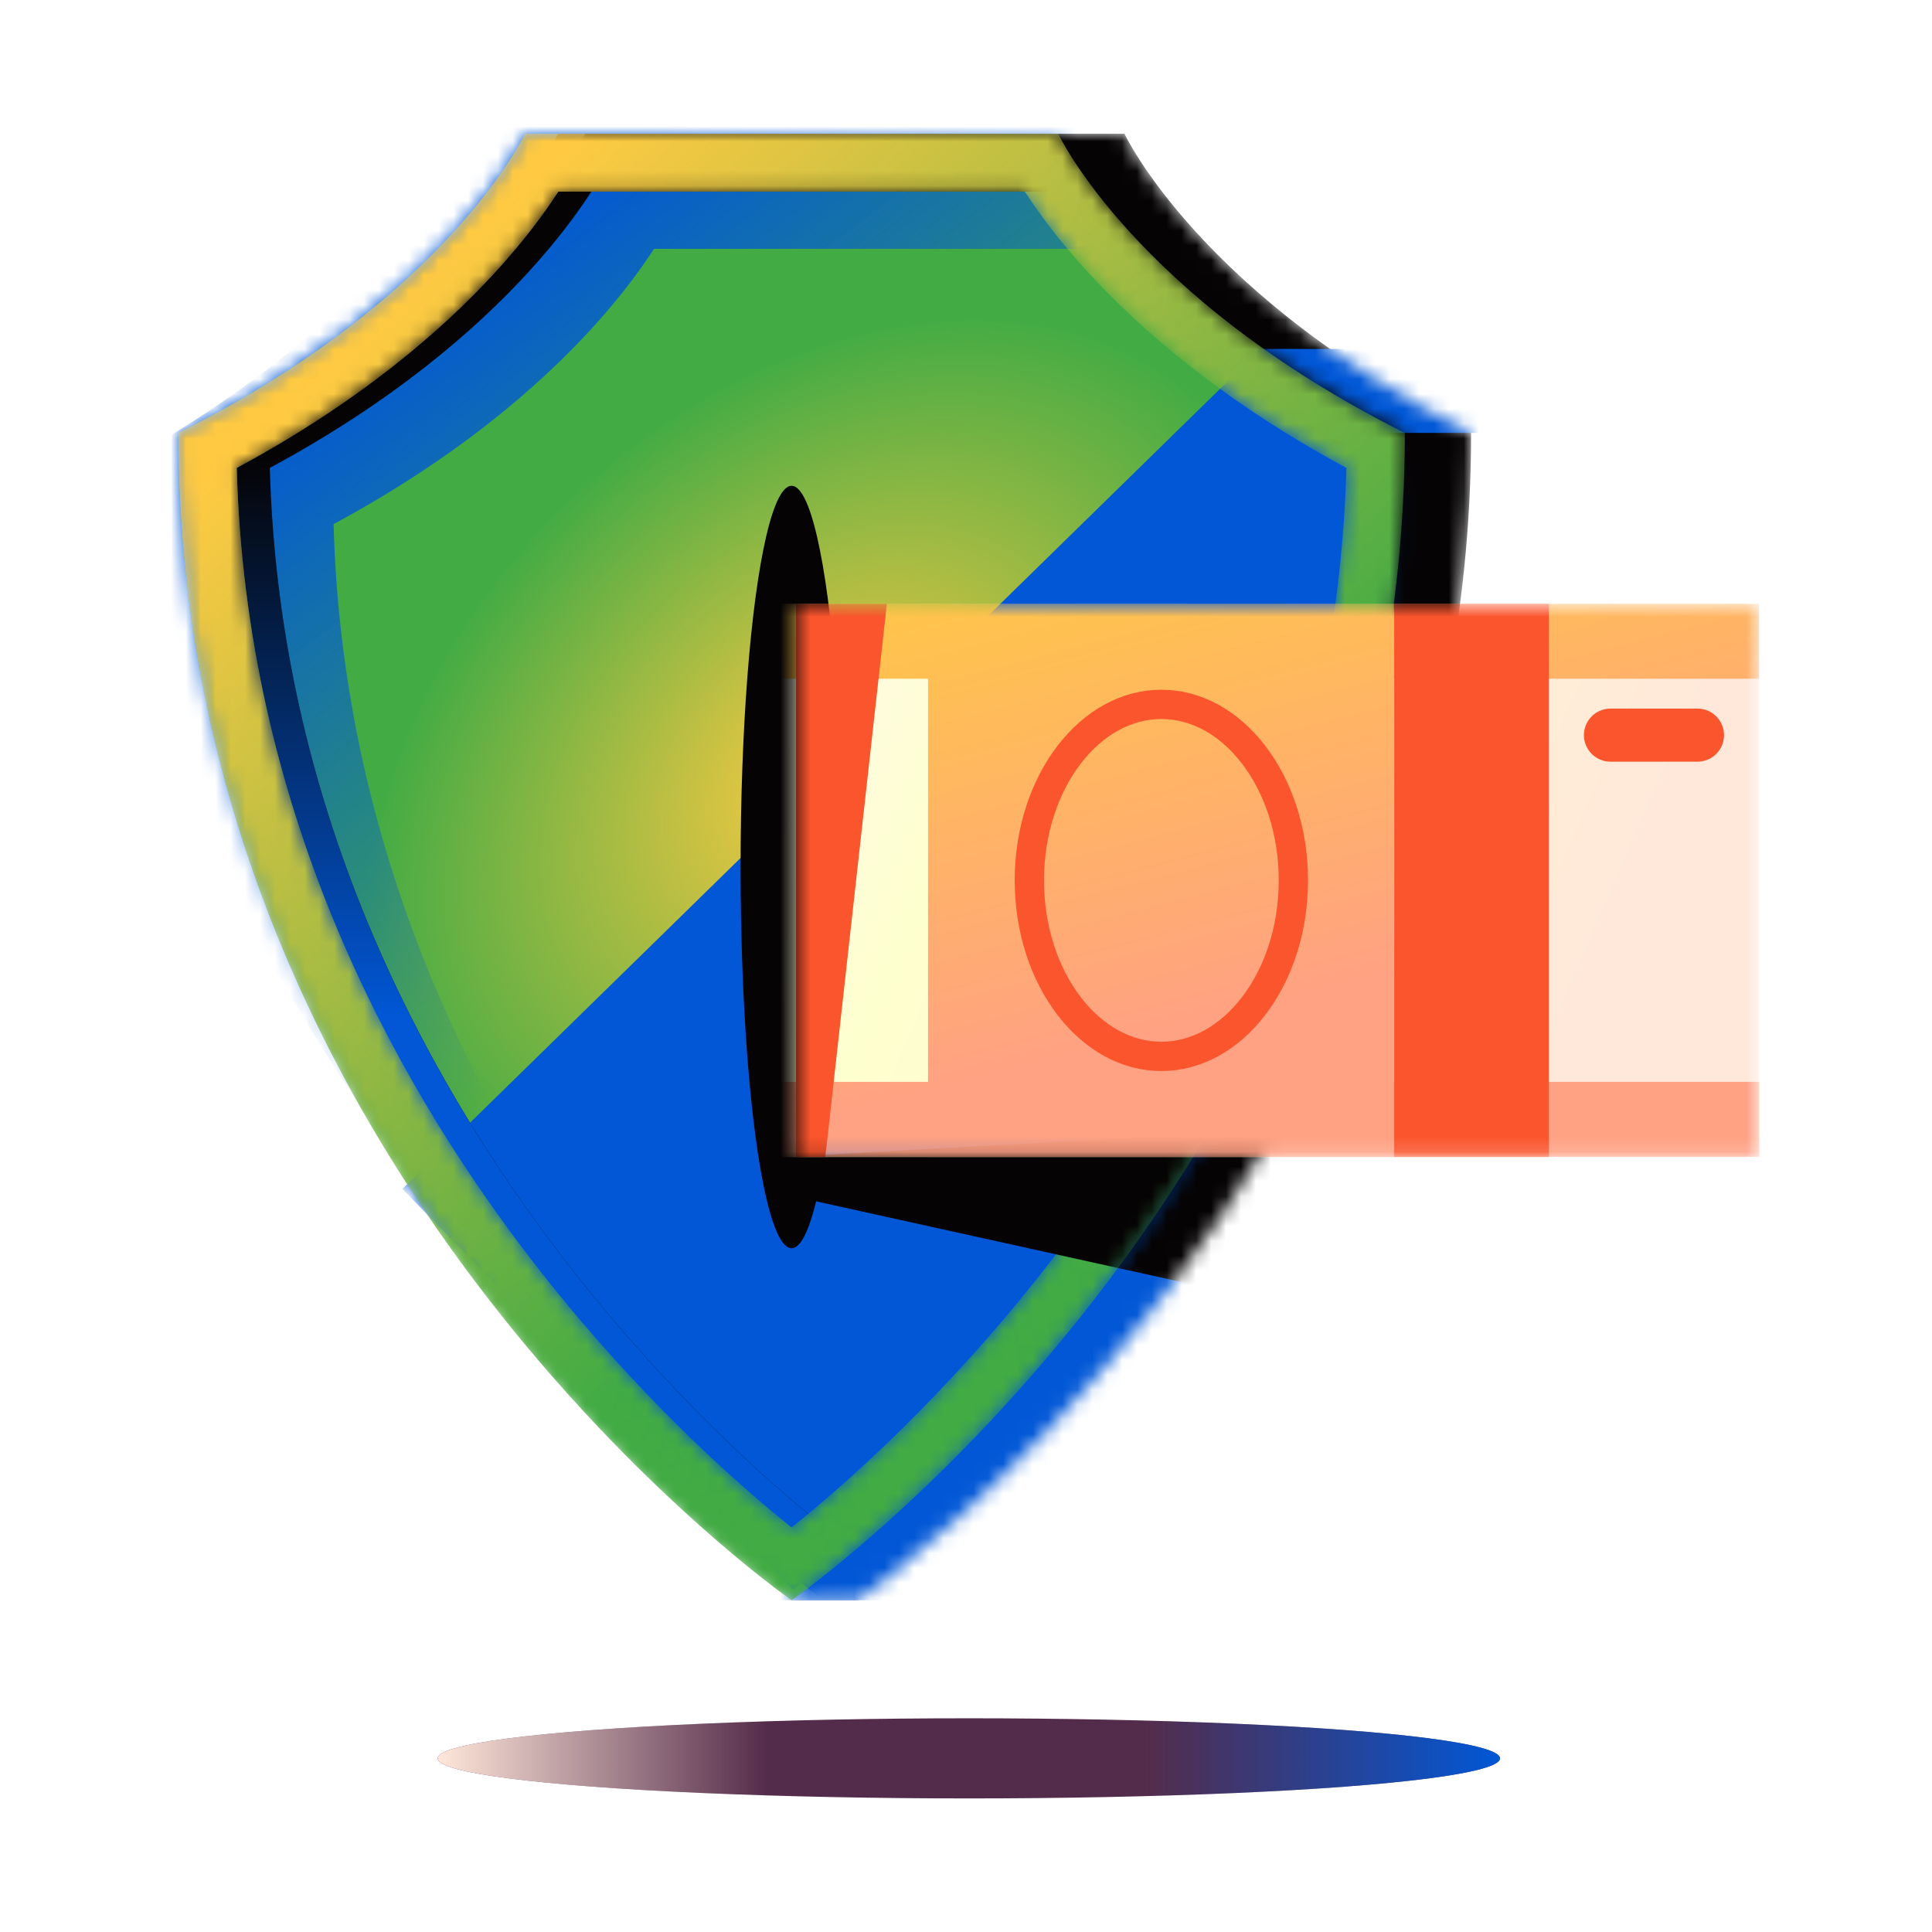 <svg width="130" height="130" viewBox="0 0 130 130" fill="none" xmlns="http://www.w3.org/2000/svg">
<ellipse cx="35.742" cy="2.696" rx="35.742" ry="2.696" transform="matrix(1 0 0 -1 29.449 121.012)" fill="#542C4B"/>
<ellipse cx="35.742" cy="2.696" rx="35.742" ry="2.696" transform="matrix(1 0 0 -1 29.449 121.012)" fill="url(#paint0_linear_7664_6280)"/>
<mask id="mask0_7664_6280" style="mask-type:alpha" maskUnits="userSpaceOnUse" x="16" y="9" width="83" height="99">
<path d="M16.035 29.133C34.227 20.008 39.36 9 39.36 9H75.663C75.663 9 80.795 20.008 98.987 29.133C98.987 78.816 57.978 107.505 57.724 107.674H53.271V104.517C42.89 95.796 16.035 69.339 16.035 29.133Z" fill="white"/>
</mask>
<g mask="url(#mask0_7664_6280)">
<path d="M16.035 29.133C34.227 20.008 39.36 9 39.36 9H75.663C75.663 9 80.795 20.008 98.987 29.133C98.987 78.816 57.978 107.505 57.724 107.674H53.271V104.517C42.89 95.796 16.035 69.339 16.035 29.133Z" fill="#050304"/>
<path d="M16.035 29.133C34.227 20.008 39.36 9 39.36 9H75.663C75.663 9 80.795 20.008 98.987 29.133C98.987 78.816 57.978 107.505 57.724 107.674H53.271V104.517C42.89 95.796 16.035 69.339 16.035 29.133Z" fill="url(#paint1_linear_7664_6280)"/>
<rect x="48.688" y="71.231" width="51.57" height="36.442" fill="#0157D6"/>
<g filter="url(#filter0_f_7664_6280)">
<path d="M53.57 80.54V77.803L88.858 75.84L82.416 86.908L53.57 80.54Z" fill="#050304"/>
</g>
<rect x="81.051" y="23.479" width="20.628" height="5.65" fill="#0157D6"/>
</g>
<mask id="mask1_7664_6280" style="mask-type:alpha" maskUnits="userSpaceOnUse" x="12" y="9" width="83" height="99">
<path d="M35.324 9C35.324 9 30.192 20.007 12 29.135C12 78.824 53.02 107.512 53.263 107.672V107.673L53.263 107.673L53.264 107.673L53.264 107.672C53.519 107.504 94.528 78.817 94.528 29.135C76.335 20.007 71.202 9 71.202 9H35.324Z" fill="white"/>
</mask>
<g mask="url(#mask1_7664_6280)">
<path d="M35.324 9C35.324 9 30.192 20.007 12 29.135C12 78.824 53.02 107.512 53.263 107.672V107.673L53.263 107.673L53.264 107.673L53.264 107.672C53.519 107.504 94.528 78.817 94.528 29.135C76.335 20.007 71.202 9 71.202 9H35.324Z" fill="#42AB44"/>
<path d="M35.324 9C35.324 9 30.192 20.007 12 29.135C12 78.824 53.02 107.512 53.263 107.672V107.673L53.263 107.673L53.264 107.673L53.264 107.672C53.519 107.504 94.528 78.817 94.528 29.135C76.335 20.007 71.202 9 71.202 9H35.324Z" fill="url(#paint2_radial_7664_6280)"/>
<path d="M27.074 80.001L84.683 23.631L99.783 36.285L81.436 85.89L53.349 106.955L27.074 80.001Z" fill="#0157D6"/>
<ellipse cx="53.264" cy="58.34" rx="3.432" ry="25.653" fill="#050304"/>
<g filter="url(#filter1_f_7664_6280)">
<path d="M55.14 102.448C51.505 99.128 46.793 94.347 42.081 88.206C32.497 75.717 23.062 57.809 22.445 35.266C30.731 30.802 36.267 25.987 39.818 22.101C41.741 19.996 43.075 18.172 43.946 16.835L44.006 16.743H75.298L75.359 16.836H75.598C75.226 15.745 74.852 14.145 74.445 12.403C73.681 9.134 72.8 5.362 71.592 3.494L39.428 5.593C35.221 7.213 32.036 10.738 27.429 15.836C26.77 16.566 26.082 17.327 25.357 18.12C21.806 22.007 16.271 26.822 7.984 31.286C8.601 53.828 23.408 73.972 32.992 86.461C39.539 94.993 49.568 102.316 55.14 102.448Z" fill="url(#paint3_linear_7664_6280)"/>
</g>
<path fill-rule="evenodd" clip-rule="evenodd" d="M58.749 105.154C68.497 97.15 96.754 70.375 96.754 29.135C78.562 20.007 73.429 9 73.429 9H37.551C37.551 9 32.419 20.007 14.227 29.135C14.227 70.376 42.483 97.15 52.231 105.153C54.217 106.784 55.435 107.636 55.489 107.672C55.488 107.672 55.489 107.672 55.489 107.672C55.489 107.672 55.489 107.672 55.489 107.672V107.673L55.49 107.673L55.49 107.673L55.49 107.672C55.491 107.672 55.491 107.672 55.491 107.672C55.546 107.635 56.763 106.784 58.749 105.154ZM55.49 102.779C58.934 100.024 66.03 93.847 73.126 84.599C82.741 72.067 92.207 54.1 92.825 31.484C84.51 27.004 78.956 22.173 75.392 18.273C73.462 16.161 72.124 14.331 71.25 12.99C71.23 12.959 71.21 12.928 71.19 12.897H39.79C39.77 12.928 39.75 12.959 39.73 12.99C38.856 14.331 37.518 16.161 35.588 18.273C32.025 22.173 26.47 27.004 18.156 31.484C18.774 54.103 28.242 72.073 37.858 84.604C44.953 93.849 52.047 100.025 55.49 102.779Z" fill="#050304"/>
<path fill-rule="evenodd" clip-rule="evenodd" d="M58.749 105.154C68.497 97.15 96.754 70.375 96.754 29.135C78.562 20.007 73.429 9 73.429 9H37.551C37.551 9 32.419 20.007 14.227 29.135C14.227 70.376 42.483 97.15 52.231 105.153C54.217 106.784 55.435 107.636 55.489 107.672C55.488 107.672 55.489 107.672 55.489 107.672C55.489 107.672 55.489 107.672 55.489 107.672V107.673L55.49 107.673L55.49 107.673L55.49 107.672C55.491 107.672 55.491 107.672 55.491 107.672C55.546 107.635 56.763 106.784 58.749 105.154ZM55.49 102.779C58.934 100.024 66.03 93.847 73.126 84.599C82.741 72.067 92.207 54.1 92.825 31.484C84.51 27.004 78.956 22.173 75.392 18.273C73.462 16.161 72.124 14.331 71.25 12.99C71.23 12.959 71.21 12.928 71.19 12.897H39.79C39.77 12.928 39.75 12.959 39.73 12.99C38.856 14.331 37.518 16.161 35.588 18.273C32.025 22.173 26.47 27.004 18.156 31.484C18.774 54.103 28.242 72.073 37.858 84.604C44.953 93.849 52.047 100.025 55.49 102.779Z" fill="url(#paint4_linear_7664_6280)"/>
</g>
<mask id="mask2_7664_6280" style="mask-type:alpha" maskUnits="userSpaceOnUse" x="12" y="9" width="83" height="99">
<path fill-rule="evenodd" clip-rule="evenodd" d="M56.522 105.154C66.27 97.15 94.528 70.375 94.528 29.135C76.335 20.007 71.202 9 71.202 9H35.324C35.324 9 30.192 20.007 12 29.135C12 70.376 40.257 97.15 50.004 105.153C51.991 106.784 53.208 107.636 53.262 107.672C53.262 107.672 53.262 107.672 53.262 107.672C53.262 107.672 53.263 107.672 53.263 107.672V107.673L53.263 107.673L53.264 107.673L53.264 107.672C53.264 107.672 53.264 107.672 53.265 107.672C53.319 107.635 54.537 106.784 56.522 105.154ZM53.263 102.779C56.707 100.024 63.804 93.847 70.9 84.599C80.515 72.067 89.98 54.1 90.599 31.484C82.284 27.004 76.729 22.173 73.166 18.273C71.236 16.161 69.897 14.331 69.024 12.99C69.003 12.959 68.983 12.928 68.963 12.897H37.564C37.544 12.928 37.524 12.959 37.503 12.99C36.63 14.331 35.291 16.161 33.361 18.273C29.798 22.173 24.244 27.004 15.929 31.484C16.548 54.103 26.015 72.073 35.632 84.604C42.726 93.849 49.82 100.025 53.263 102.779Z" fill="white"/>
</mask>
<g mask="url(#mask2_7664_6280)">
<path fill-rule="evenodd" clip-rule="evenodd" d="M56.522 105.154C66.27 97.15 94.528 70.375 94.528 29.135C76.335 20.007 71.202 9 71.202 9H35.324C35.324 9 30.192 20.007 12 29.135C12 70.376 40.257 97.15 50.004 105.153C51.991 106.784 53.208 107.636 53.262 107.672L53.263 107.672V107.673L53.263 107.673L53.264 107.673L53.264 107.672L53.265 107.672C53.319 107.635 54.537 106.784 56.522 105.154ZM53.263 102.779C56.707 100.024 63.804 93.847 70.9 84.599C80.515 72.067 89.98 54.1 90.599 31.484C82.284 27.004 76.729 22.173 73.166 18.273C71.236 16.161 69.897 14.331 69.024 12.99C69.003 12.959 68.983 12.928 68.963 12.897H37.564C37.544 12.928 37.524 12.959 37.503 12.99C36.63 14.331 35.291 16.161 33.361 18.273C29.798 22.173 24.244 27.004 15.929 31.484C16.548 54.103 26.015 72.073 35.632 84.604C42.726 93.849 49.82 100.025 53.263 102.779Z" fill="#42AB44"/>
<path fill-rule="evenodd" clip-rule="evenodd" d="M56.522 105.154C66.27 97.15 94.528 70.375 94.528 29.135C76.335 20.007 71.202 9 71.202 9H35.324C35.324 9 30.192 20.007 12 29.135C12 70.376 40.257 97.15 50.004 105.153C51.991 106.784 53.208 107.636 53.262 107.672L53.263 107.672V107.673L53.263 107.673L53.264 107.673L53.264 107.672L53.265 107.672C53.319 107.635 54.537 106.784 56.522 105.154ZM53.263 102.779C56.707 100.024 63.804 93.847 70.9 84.599C80.515 72.067 89.98 54.1 90.599 31.484C82.284 27.004 76.729 22.173 73.166 18.273C71.236 16.161 69.897 14.331 69.024 12.99C69.003 12.959 68.983 12.928 68.963 12.897H37.564C37.544 12.928 37.524 12.959 37.503 12.99C36.63 14.331 35.291 16.161 33.361 18.273C29.798 22.173 24.244 27.004 15.929 31.484C16.548 54.103 26.015 72.073 35.632 84.604C42.726 93.849 49.82 100.025 53.263 102.779Z" fill="url(#paint5_linear_7664_6280)"/>
</g>
<mask id="mask3_7664_6280" style="mask-type:alpha" maskUnits="userSpaceOnUse" x="12" y="9" width="83" height="99">
<path fill-rule="evenodd" clip-rule="evenodd" d="M56.522 105.154C66.27 97.15 94.528 70.375 94.528 29.135C76.335 20.007 71.202 9 71.202 9H35.324C35.324 9 30.192 20.007 12 29.135C12 70.376 40.257 97.15 50.004 105.153C51.991 106.784 53.208 107.636 53.262 107.672L53.264 107.673C53.318 107.637 54.537 106.784 56.522 105.154Z" fill="white"/>
</mask>
<g mask="url(#mask3_7664_6280)">
<g filter="url(#filter2_f_7664_6280)">
<path d="M53.566 80.54V77.803L88.854 75.84L82.412 86.908L53.566 80.54Z" fill="#050304"/>
</g>
</g>
<mask id="mask4_7664_6280" style="mask-type:alpha" maskUnits="userSpaceOnUse" x="53" y="40" width="66" height="38">
<path d="M118.367 40.641H53.562V77.861H118.367V40.641Z" fill="white"/>
</mask>
<g mask="url(#mask4_7664_6280)">
<path d="M118.37 40.641H43.129V77.861H118.37V40.641Z" fill="url(#paint6_linear_7664_6280)"/>
<path fill-rule="evenodd" clip-rule="evenodd" d="M118.363 40.629H93.799H62.445H43.121V45.671H62.445V72.797H43.137V77.839H62.445V77.85H93.799V77.839H118.378V72.797H93.799V45.671H118.363V40.629Z" fill="url(#paint7_linear_7664_6280)"/>
<mask id="mask5_7664_6280" style="mask-type:alpha" maskUnits="userSpaceOnUse" x="62" y="40" width="32" height="38">
<path d="M93.818 40.629H62.465V77.85H93.818V40.629Z" fill="white"/>
</mask>
<g mask="url(#mask5_7664_6280)">
<path d="M87.028 59.239C87.028 62.583 85.985 65.575 84.342 67.709C82.701 69.843 80.502 71.082 78.146 71.082C75.79 71.082 73.591 69.843 71.949 67.709C70.307 65.575 69.263 62.583 69.263 59.239C69.263 55.895 70.307 52.904 71.949 50.769C73.591 48.635 75.79 47.396 78.146 47.396C80.502 47.396 82.701 48.635 84.342 50.769C85.985 52.904 87.028 55.895 87.028 59.239Z" stroke="#FA552D" stroke-width="1.971"/>
</g>
<path d="M104.226 40.629H93.812V77.85H104.226V40.629Z" fill="#FA552D"/>
<path d="M114.22 51.251H108.364C107.378 51.251 106.578 50.451 106.578 49.465C106.578 48.48 107.378 47.68 108.364 47.68H114.22C115.206 47.68 116.006 48.48 116.006 49.465C116.006 50.451 115.206 51.251 114.22 51.251Z" fill="#FA552D"/>
<path d="M59.676 40.633H53.562V77.854H55.536L59.676 40.633Z" fill="#FA552D"/>
</g>
<defs>
<filter id="filter0_f_7664_6280" x="47.656" y="69.926" width="47.116" height="22.896" filterUnits="userSpaceOnUse" color-interpolation-filters="sRGB">
<feFlood flood-opacity="0" result="BackgroundImageFix"/>
<feBlend mode="normal" in="SourceGraphic" in2="BackgroundImageFix" result="shape"/>
<feGaussianBlur stdDeviation="2.957" result="effect1_foregroundBlur_7664_6280"/>
</filter>
<filter id="filter1_f_7664_6280" x="0.099" y="-4.392" width="83.385" height="114.725" filterUnits="userSpaceOnUse" color-interpolation-filters="sRGB">
<feFlood flood-opacity="0" result="BackgroundImageFix"/>
<feBlend mode="normal" in="SourceGraphic" in2="BackgroundImageFix" result="shape"/>
<feGaussianBlur stdDeviation="3.943" result="effect1_foregroundBlur_7664_6280"/>
</filter>
<filter id="filter2_f_7664_6280" x="47.652" y="69.926" width="47.116" height="22.896" filterUnits="userSpaceOnUse" color-interpolation-filters="sRGB">
<feFlood flood-opacity="0" result="BackgroundImageFix"/>
<feBlend mode="normal" in="SourceGraphic" in2="BackgroundImageFix" result="shape"/>
<feGaussianBlur stdDeviation="2.957" result="effect1_foregroundBlur_7664_6280"/>
</filter>
<linearGradient id="paint0_linear_7664_6280" x1="2.66301e-07" y1="2.696" x2="71.485" y2="2.696" gradientUnits="userSpaceOnUse">
<stop stop-color="#FFE7DA"/>
<stop offset="0.31" stop-color="#FFE7DA" stop-opacity="0"/>
<stop offset="0.666" stop-color="#0057D6" stop-opacity="0"/>
<stop offset="1" stop-color="#0057D6"/>
</linearGradient>
<linearGradient id="paint1_linear_7664_6280" x1="79.177" y1="107.676" x2="79.177" y2="42.321" gradientUnits="userSpaceOnUse">
<stop stop-color="#0157D6"/>
<stop offset="1" stop-color="#0157D6" stop-opacity="0"/>
</linearGradient>
<radialGradient id="paint2_radial_7664_6280" cx="0" cy="0" r="1" gradientUnits="userSpaceOnUse" gradientTransform="translate(55.766 52.015) rotate(136.071) scale(35.818 25.602)">
<stop stop-color="#FFCA42"/>
<stop offset="1" stop-color="#FFCA42" stop-opacity="0"/>
</radialGradient>
<linearGradient id="paint3_linear_7664_6280" x1="24.673" y1="22.275" x2="52.821" y2="59.083" gradientUnits="userSpaceOnUse">
<stop stop-color="#0157D6"/>
<stop offset="1" stop-color="#0157D6" stop-opacity="0"/>
</linearGradient>
<linearGradient id="paint4_linear_7664_6280" x1="36.279" y1="68.48" x2="36.279" y2="30.711" gradientUnits="userSpaceOnUse">
<stop stop-color="#0157D6"/>
<stop offset="1" stop-color="#0157D6" stop-opacity="0"/>
</linearGradient>
<linearGradient id="paint5_linear_7664_6280" x1="25.719" y1="21.163" x2="69.151" y2="67.936" gradientUnits="userSpaceOnUse">
<stop stop-color="#FFCA42"/>
<stop offset="1" stop-color="#FFCA42" stop-opacity="0"/>
</linearGradient>
<linearGradient id="paint6_linear_7664_6280" x1="43.129" y1="45.228" x2="106.013" y2="72.447" gradientUnits="userSpaceOnUse">
<stop stop-color="#FFF7F4"/>
<stop offset="0.342" stop-color="#FEFFCF"/>
<stop offset="1" stop-color="#FFE7DA"/>
<stop offset="1" stop-color="#FFE7DA"/>
</linearGradient>
<linearGradient id="paint7_linear_7664_6280" x1="64.808" y1="34.627" x2="74.198" y2="70.815" gradientUnits="userSpaceOnUse">
<stop stop-color="#FFCA42"/>
<stop offset="1" stop-color="#FFA183"/>
</linearGradient>
</defs>
</svg>
